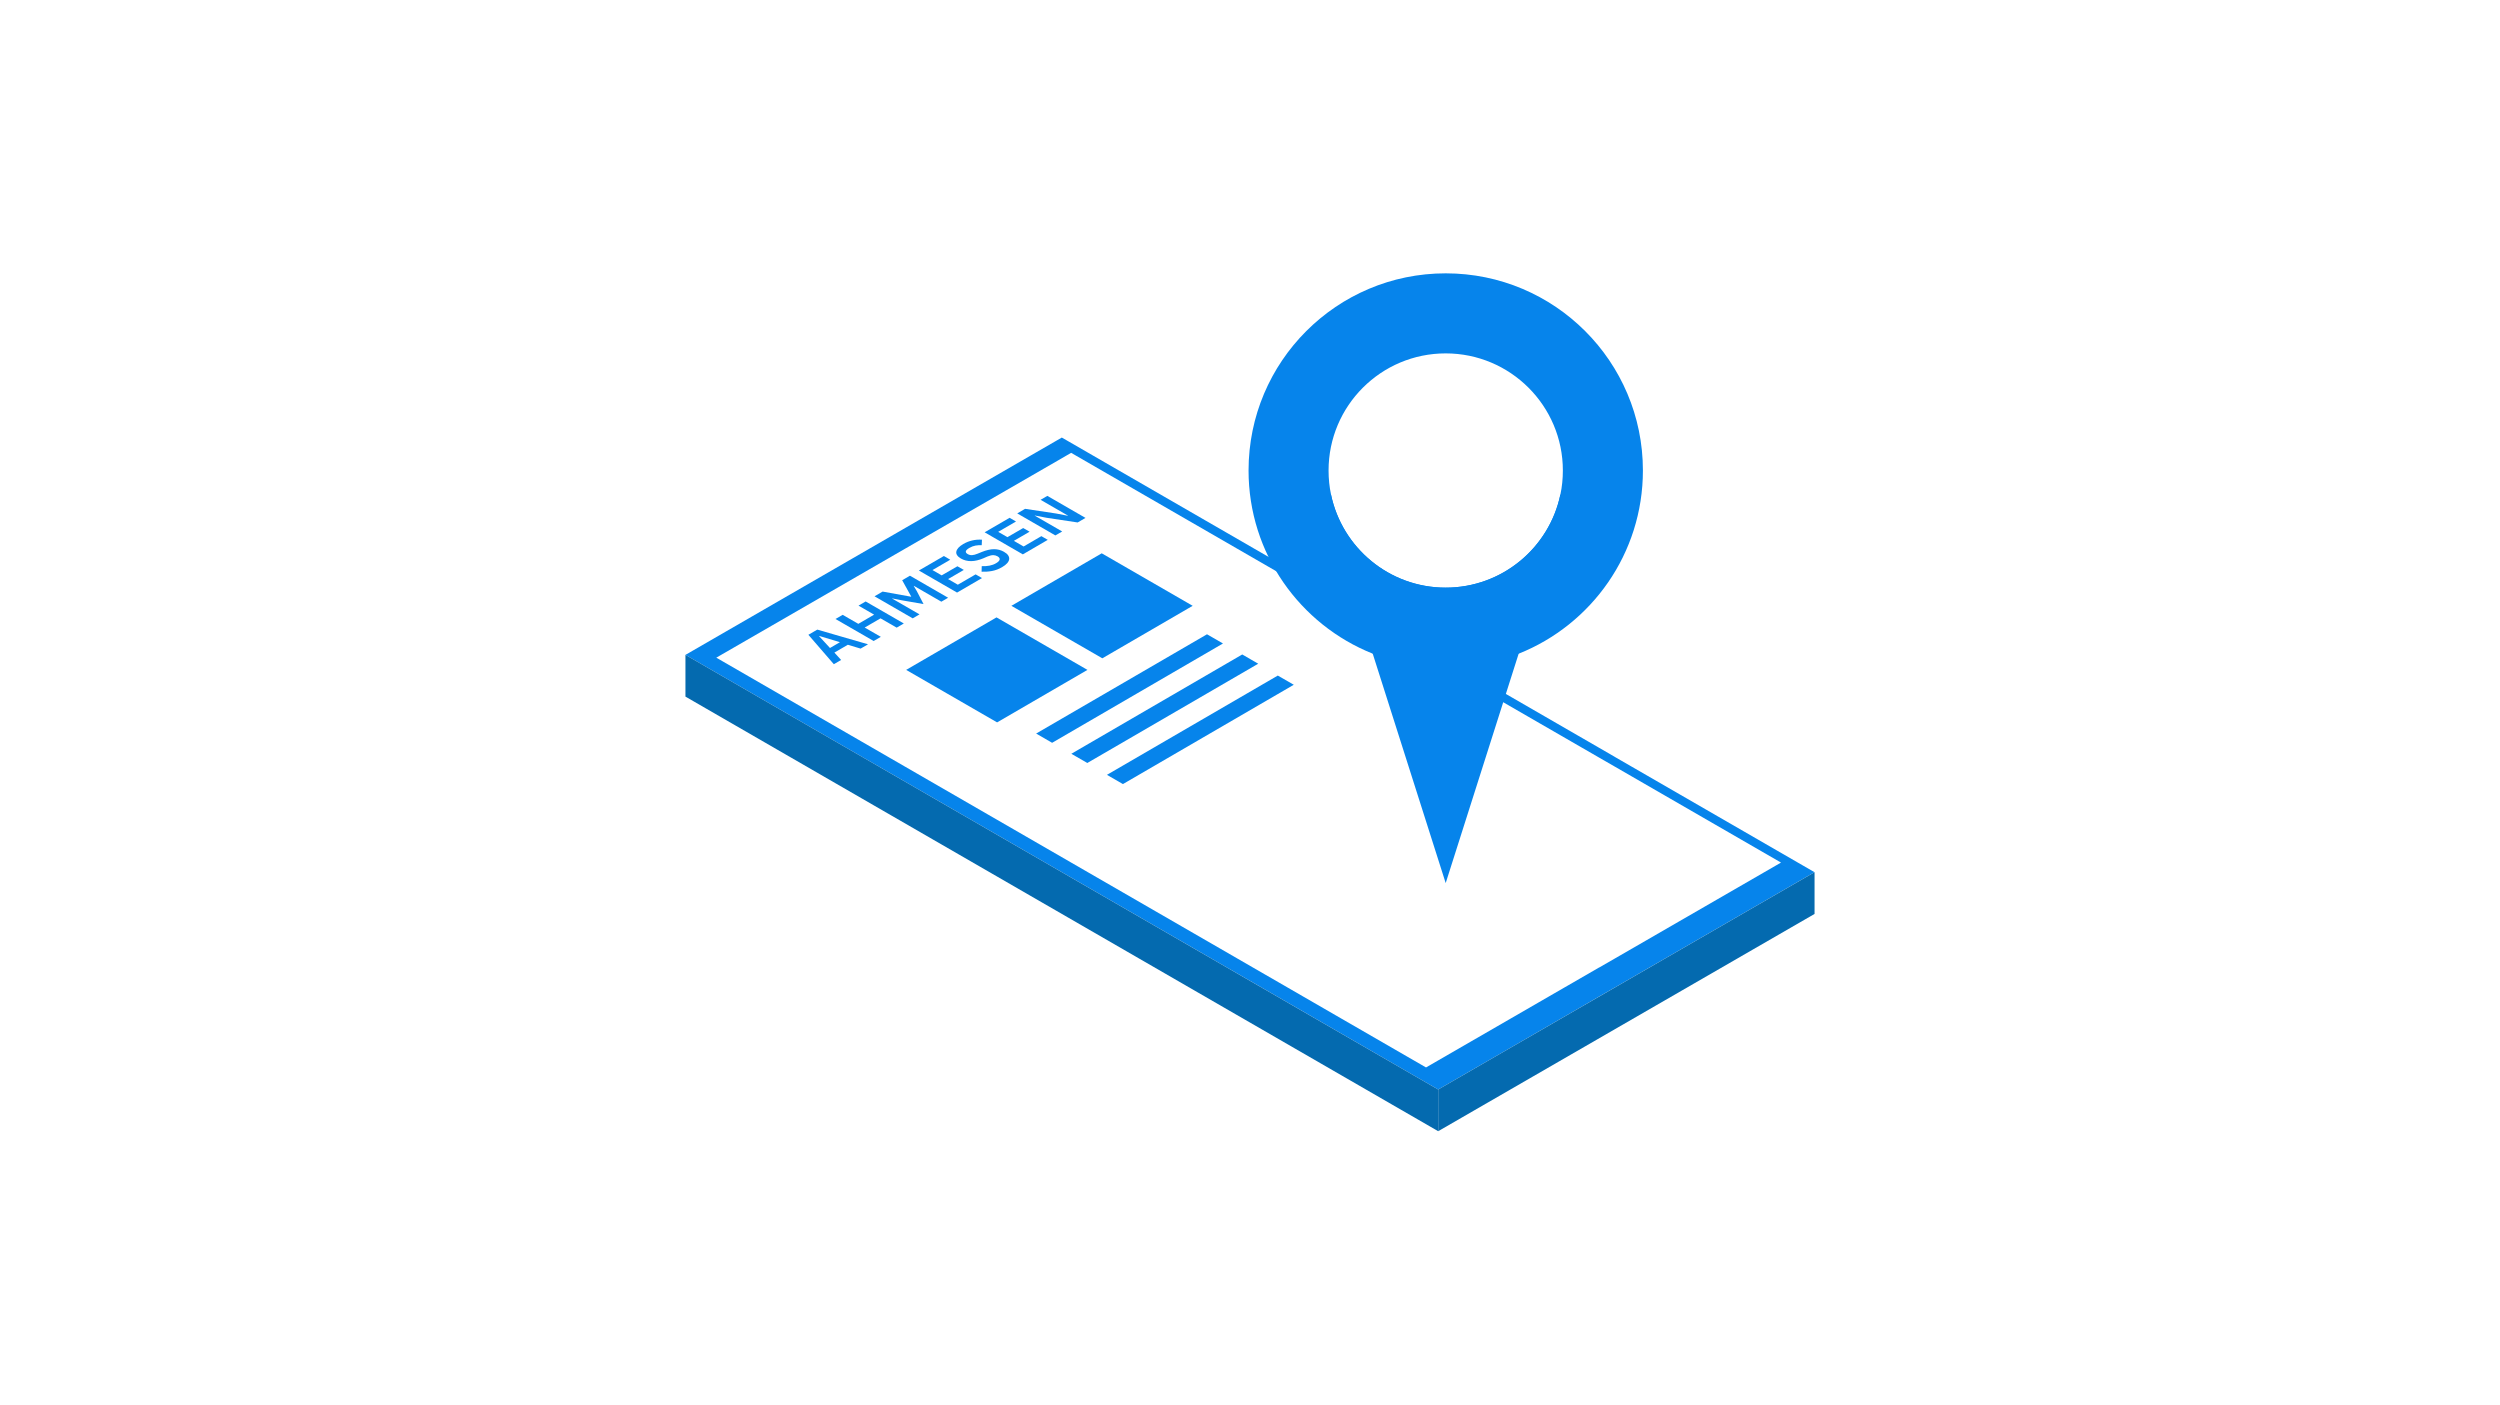 <?xml version="1.0" encoding="UTF-8"?><svg id="Layer_14" xmlns="http://www.w3.org/2000/svg" xmlns:xlink="http://www.w3.org/1999/xlink" viewBox="0 0 546.21 306.87"><defs><style>.cls-1{fill:#046aaf;}.cls-2{clip-path:url(#clippath-2);}.cls-3{isolation:isolate;}.cls-4{clip-path:url(#clippath-1);}.cls-5{clip-path:url(#clippath-4);}.cls-6{clip-path:url(#clippath);}.cls-7{fill:none;}.cls-8{clip-path:url(#clippath-3);}.cls-9{clip-path:url(#clippath-5);}.cls-10{fill:#0684eb;}</style><clipPath id="clippath"><polygon class="cls-7" points="173.71 140.21 228.69 108.26 237.31 113.24 182.33 145.19 173.71 140.21"/></clipPath><clipPath id="clippath-1"><polygon class="cls-7" points="226.38 160.27 263.71 138.58 267.2 140.59 229.87 162.29 226.38 160.27"/></clipPath><clipPath id="clippath-2"><polygon class="cls-7" points="234.07 164.69 271.41 142.99 274.9 145.01 237.56 166.7 234.07 164.69"/></clipPath><clipPath id="clippath-3"><polygon class="cls-7" points="241.85 169.29 279.18 147.6 282.67 149.61 245.34 171.31 241.85 169.29"/></clipPath><clipPath id="clippath-4"><polygon class="cls-7" points="197.98 146.36 217.72 134.89 237.59 146.36 217.85 157.83 197.98 146.36"/></clipPath><clipPath id="clippath-5"><polygon class="cls-7" points="220.97 132.36 240.71 120.89 260.58 132.36 240.84 143.83 220.97 132.36"/></clipPath></defs><g><path class="cls-10" d="M315.86,59.72c-23.79,0-43.07,19.28-43.07,43.07,0,18.16,11.24,33.7,27.14,40.03,4.93,1.97,10.3,3.05,15.94,3.05s11.01-1.08,15.94-3.05c15.9-6.33,27.14-21.87,27.14-40.03,0-23.79-19.29-43.07-43.08-43.07Zm0,68.67c-12.33,0-22.62-8.72-25.05-20.33-.36-1.7-.54-3.46-.54-5.26,0-14.14,11.46-25.59,25.59-25.59s25.6,11.46,25.6,25.59c0,1.81-.18,3.57-.54,5.26-2.43,11.61-12.73,20.33-25.06,20.33Z"/><path class="cls-10" d="M342.86,108.06l-11.06,34.77-15.94,50.11-15.94-50.11-11.06-34.77h1.94c2.43,11.61,12.72,20.33,25.05,20.33s22.63-8.72,25.06-20.33h1.94Z"/></g><g><g><path class="cls-10" d="M352.82,165.37l-3.44-1.99-2.25-1.3-2.27-1.31-70.76-40.86-.26-.15-6.04-3.49-4.28-2.47-30.5-17.61-1.03-.59-1.44,.83-80.79,46.65,131.55,75.95,5.97,3.45,26.94,15.56,26.94-15.56,5.97-3.45,2.24-1.3,3.44-1.98,43.63-25.19-43.63-25.19Zm-3.44,46.01l-13.25,7.65-5.97,3.45-18.6,10.74-18.6-10.74-5.97-3.45-130.49-75.34,74.07-42.75,2.47-1.43,.99-.57,25.76,14.87,4.28,2.47,85.34,49.26,3.44,1.98,36.27,20.94-36.27,20.94-3.44,1.98Z"/><polygon class="cls-1" points="314.22 238.04 314.22 247.15 149.76 152.2 149.76 143.08 314.22 238.04"/><polygon class="cls-1" points="314.22 247.15 396.45 199.68 396.45 190.56 314.22 238.04 314.22 247.15"/><g class="cls-3"><g class="cls-6"><g><path class="cls-10" d="M181.34,141.58l-2.38-2.59,.06-.04,4.49,1.36-2.18,1.27m8.33-.81l-11.09-3.21-1.95,1.13,5.56,6.43,1.59-.93-1.47-1.61,2.94-1.71,2.79,.84,1.62-.94"/><polyline class="cls-10" points="197.47 136.22 189.13 131.41 187.57 132.32 190.98 134.29 187.53 136.3 184.11 134.33 182.54 135.24 190.88 140.05 192.45 139.14 188.92 137.11 192.38 135.1 195.91 137.13 197.47 136.22"/><polyline class="cls-10" points="207.15 130.6 198.81 125.78 197.11 126.77 199.09 130.34 199.04 130.37 192.84 129.25 191.07 130.28 199.41 135.1 200.9 134.23 194.92 130.78 194.97 130.75 196.93 131.14 201.78 131.98 200.32 129.17 199.64 128.03 199.69 128.01 205.67 131.46 207.15 130.6"/><polyline class="cls-10" points="214.55 126.3 213.16 125.49 209.27 127.75 207.14 126.52 210.58 124.52 209.18 123.72 205.74 125.71 203.73 124.55 207.61 122.29 206.22 121.48 200.76 124.65 209.1 129.47 214.55 126.3"/><path class="cls-10" d="M219.39,120.58c-.7-.4-1.44-.6-2.22-.59-.79,0-1.68,.21-2.67,.61l-.91,.37c-.47,.19-.88,.3-1.21,.32-.34,.02-.66-.06-.97-.24s-.43-.38-.39-.61c.06-.23,.32-.47,.77-.73s.89-.43,1.34-.51c.45-.08,.9-.1,1.36-.08l.05-1.21c-.74-.04-1.44,.01-2.12,.17-.67,.15-1.32,.41-1.95,.77-.46,.27-.82,.55-1.08,.83-.25,.28-.4,.56-.45,.84-.05,.27,0,.54,.18,.79,.17,.26,.44,.49,.81,.71,1.35,.78,2.99,.77,4.91-.04l.9-.39c.52-.21,.95-.31,1.28-.3,.32,.01,.63,.09,.91,.25,.36,.21,.52,.44,.48,.7s-.3,.53-.78,.81c-.42,.25-.9,.43-1.42,.53-.53,.1-1.1,.14-1.72,.12l-.03,1.21c.77,.03,1.53-.02,2.28-.16,.75-.14,1.48-.42,2.19-.83,.5-.29,.87-.58,1.13-.88,.26-.3,.4-.59,.43-.88,.03-.29-.05-.56-.23-.83-.18-.27-.47-.52-.87-.74"/><polyline class="cls-10" points="228.92 117.95 227.52 117.14 223.64 119.4 221.51 118.17 224.95 116.17 223.55 115.37 220.11 117.36 218.09 116.2 221.98 113.94 220.58 113.13 215.13 116.3 223.47 121.12 228.92 117.95"/><polyline class="cls-10" points="237.17 113.15 228.83 108.34 227.35 109.2 233.36 112.67 233.32 112.69 230.73 112.19 223.96 111.17 222.25 112.17 230.58 116.98 232.07 116.12 226.06 112.65 226.1 112.63 228.68 113.13 235.45 114.15 237.17 113.15"/></g></g></g></g><g class="cls-3"><g class="cls-4"><polyline class="cls-10" points="267.2 140.59 263.71 138.58 226.38 160.27 229.87 162.29 267.2 140.59"/></g></g><g class="cls-3"><g class="cls-2"><polyline class="cls-10" points="274.9 145.01 271.41 142.99 234.07 164.69 237.56 166.7 274.9 145.01"/></g></g><g class="cls-3"><g class="cls-8"><polyline class="cls-10" points="282.67 149.61 279.18 147.6 241.85 169.29 245.34 171.31 282.67 149.61"/></g></g><g class="cls-3"><g class="cls-5"><polyline class="cls-10" points="237.59 146.36 217.72 134.89 197.98 146.36 217.85 157.83 237.59 146.36"/></g></g><g class="cls-3"><g class="cls-9"><polyline class="cls-10" points="260.58 132.36 240.71 120.89 220.97 132.36 240.84 143.83 260.58 132.36"/></g></g></g></svg>